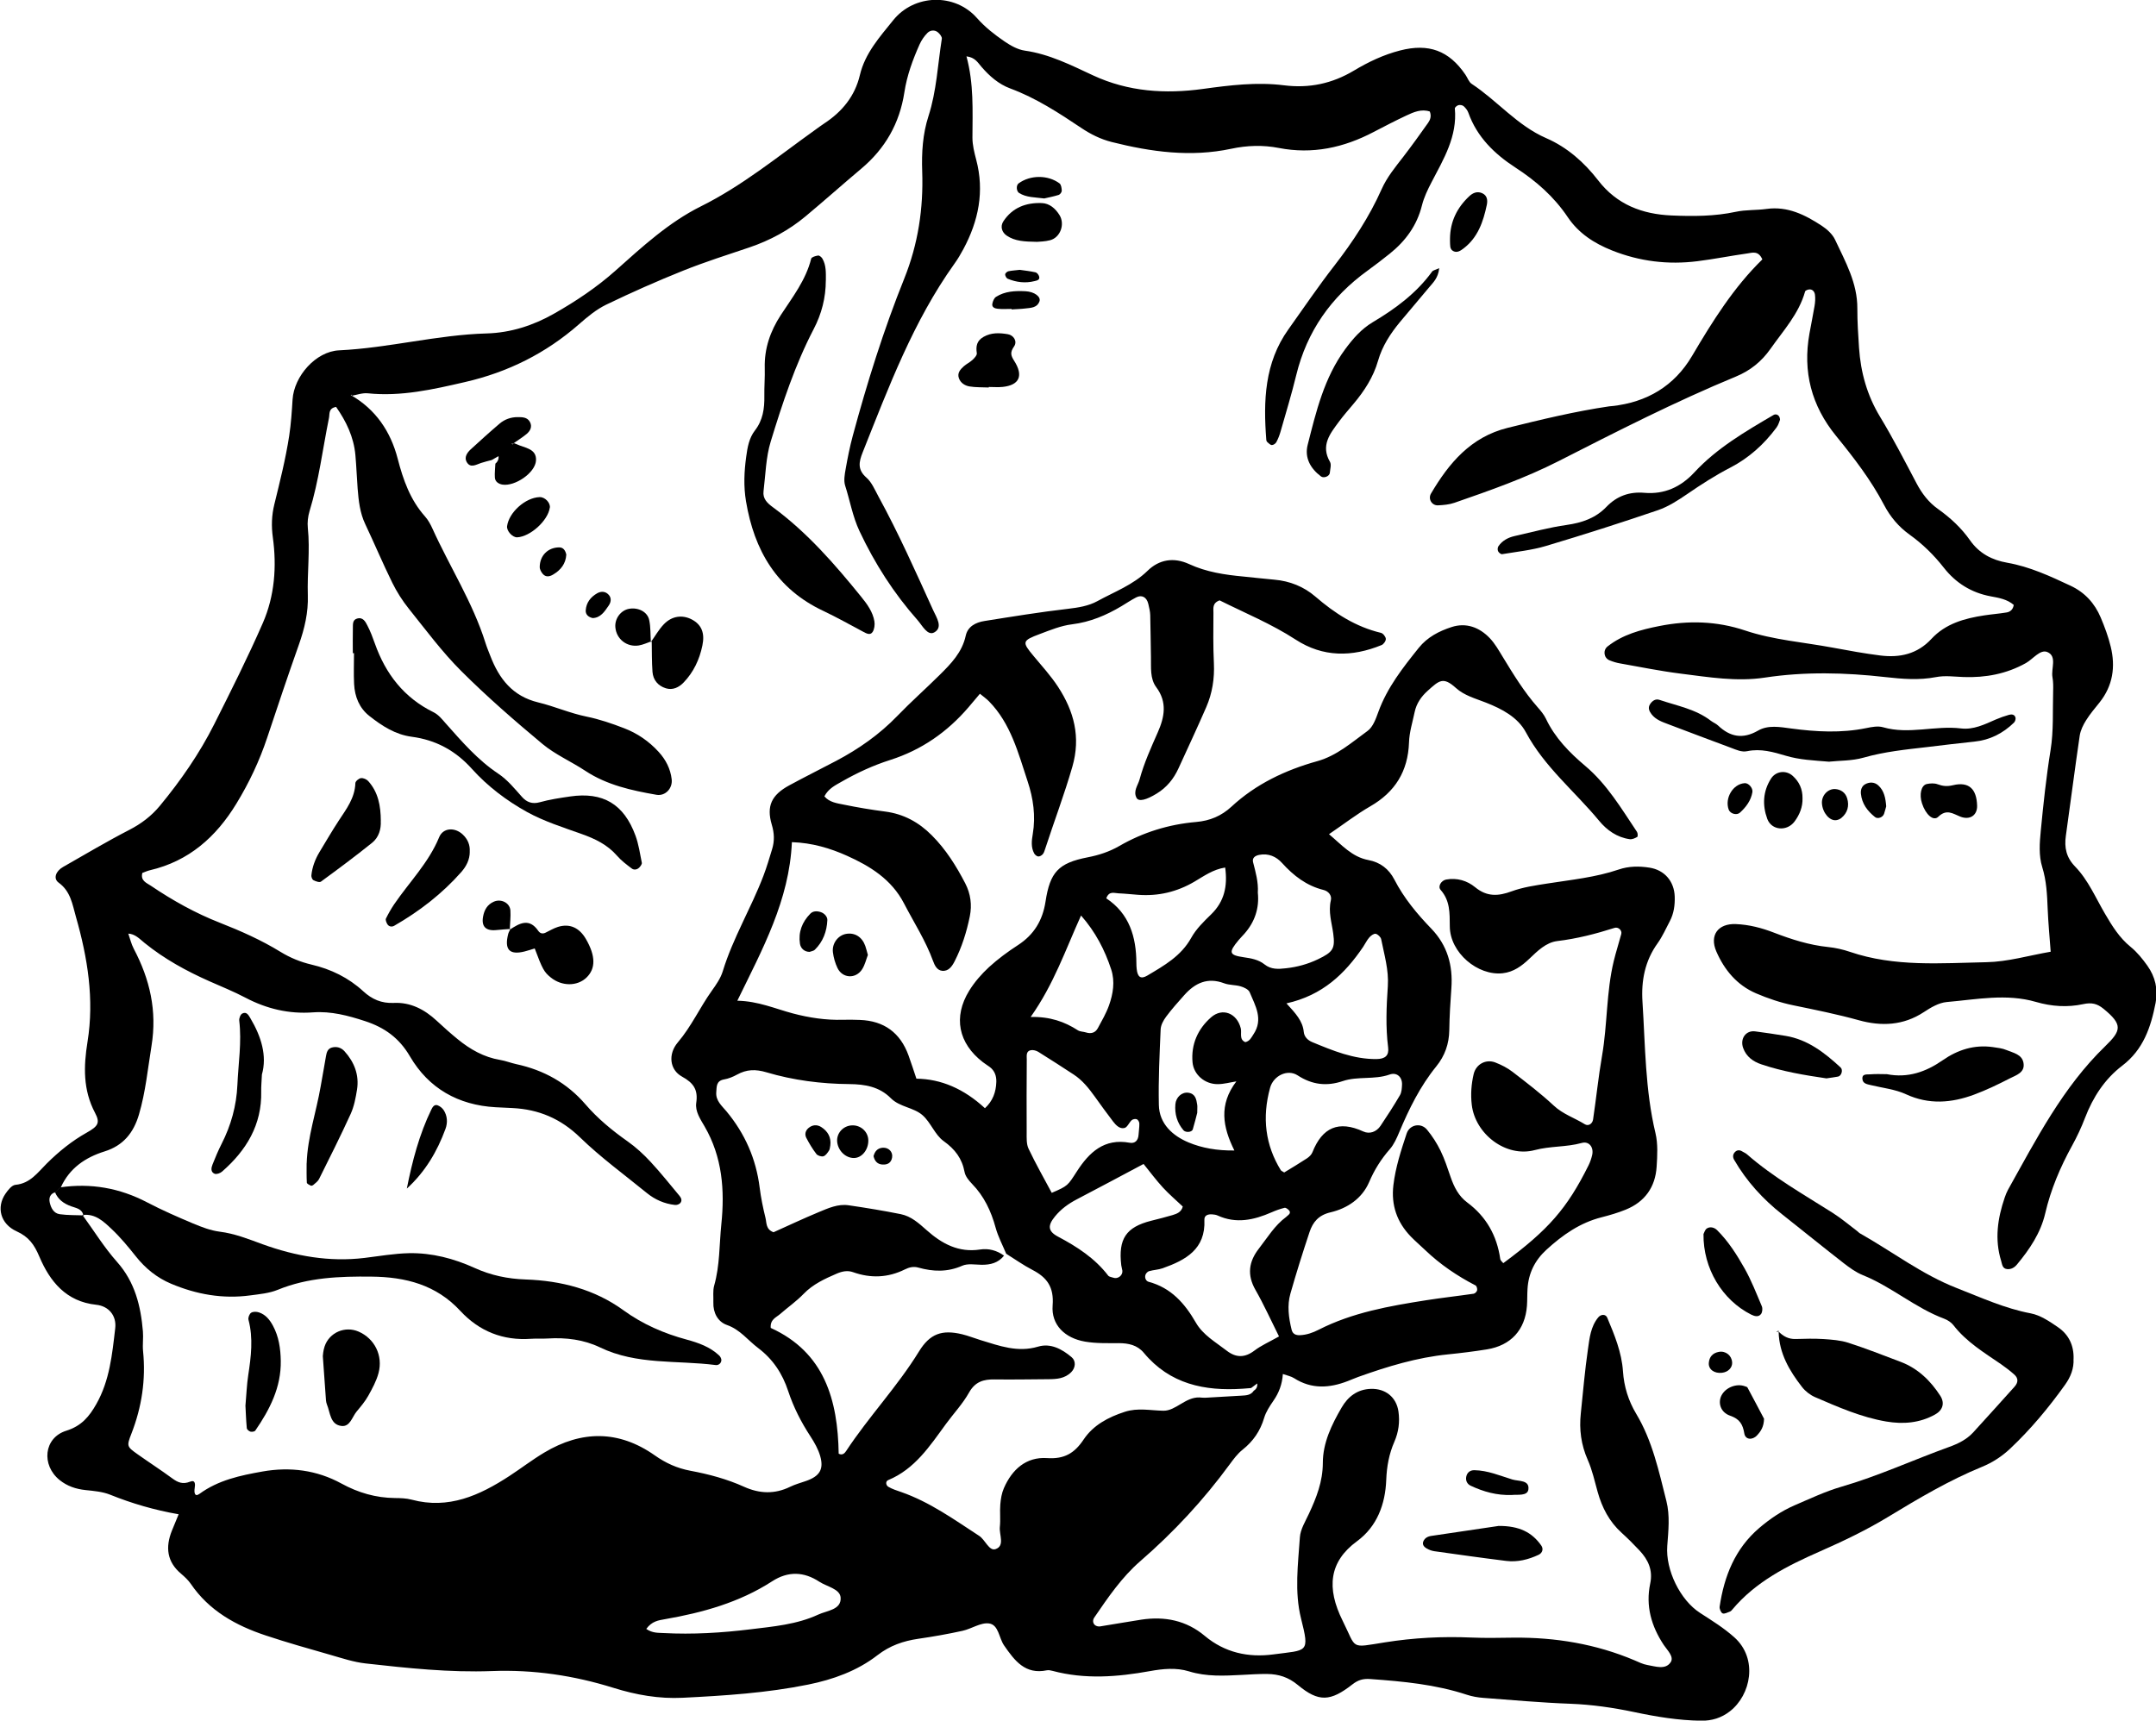 <svg xmlns="http://www.w3.org/2000/svg" id="Capa_1" viewBox="0 0 421.95 336.81"><path d="M16.13,237.82c2.24,3.08,4.25,6.35,6.77,9.19,3.51,3.95,4.65,8.62,5.07,13.62.11,1.27-.1,2.58.03,3.85.56,5.59-.25,10.95-2.29,16.18-.96,2.45-.87,2.52,1.23,4.02,2.24,1.59,4.56,3.08,6.77,4.71,1.11.82,2.07,1.21,3.48.65,1.07-.43,1.03.52.91,1.27-.12.75-.05,1.83.94,1.11,3.7-2.7,7.98-3.6,12.31-4.37,5.4-.96,10.65-.29,15.47,2.35,3.31,1.81,6.73,2.8,10.47,2.84,1.1.01,2.23.04,3.28.32,7.22,1.94,13.28-.83,19.1-4.62,2.3-1.5,4.49-3.19,6.85-4.6,7.3-4.36,14.57-4.42,21.63.55,2.14,1.51,4.36,2.52,6.97,3.01,3.59.67,7.15,1.62,10.51,3.14,3,1.35,5.98,1.48,9,0,.98-.48,2.06-.77,3.09-1.13,2.66-.92,3.54-2.26,2.81-4.85-.39-1.38-1.14-2.7-1.93-3.91-1.82-2.78-3.31-5.71-4.35-8.86-1.12-3.41-2.98-6.23-5.88-8.42-2.01-1.51-3.51-3.6-6.09-4.5-1.78-.62-2.74-2.37-2.67-4.43.04-1.1-.13-2.26.16-3.29,1.12-3.93.99-7.99,1.4-11.99.69-6.69.2-13.17-3.28-19.17-.82-1.41-1.87-2.94-1.63-4.6.38-2.56-.5-3.89-2.79-5.15-2.43-1.34-2.76-4.41-.81-6.7,2.65-3.11,4.3-6.81,6.64-10.09.85-1.19,1.73-2.45,2.15-3.82,1.99-6.52,5.55-12.36,7.96-18.69.65-1.71,1.17-3.47,1.7-5.22.49-1.6.44-3.12-.07-4.81-1.08-3.66-.01-5.81,3.41-7.67,3.05-1.66,6.17-3.2,9.25-4.83,4.4-2.33,8.42-5.15,11.91-8.76,2.67-2.77,5.57-5.33,8.3-8.04,2.21-2.19,4.38-4.4,5.09-7.66.39-1.82,1.96-2.62,3.67-2.89,5.42-.86,10.85-1.75,16.3-2.38,2.04-.24,4.05-.55,5.8-1.51,3.34-1.84,6.97-3.16,9.82-5.94,2.25-2.2,5.1-2.71,8.14-1.31,3.37,1.56,6.99,2.1,10.65,2.44,2.01.19,4.01.44,6.02.61,3.03.26,5.78,1.37,8.02,3.3,3.81,3.29,7.89,5.93,12.85,7.11.41.1.92.75.95,1.17.03.4-.43,1.06-.83,1.22-5.77,2.36-11.46,2.42-16.82-1.07-4.77-3.1-10.01-5.24-14.88-7.68-1.45.53-1.21,1.56-1.21,2.4-.02,3.3-.07,6.61.09,9.9.14,3-.31,5.87-1.49,8.59-1.75,4.03-3.62,8.02-5.45,12.02-.94,2.05-2.3,3.72-4.25,4.91-2.05,1.26-3.53,1.64-3.95.84-.7-1.34.27-2.42.6-3.62.87-3.2,2.23-6.19,3.56-9.21,1.3-2.95,1.9-5.88-.3-8.83-1.26-1.69-.99-3.86-1.04-5.87-.06-2.75-.06-5.5-.14-8.25-.02-.72-.21-1.45-.37-2.16-.31-1.35-1.28-1.88-2.4-1.29-.97.51-1.89,1.12-2.83,1.69-3.01,1.8-6.15,3.13-9.71,3.57-2.14.26-4.23,1.12-6.28,1.89-3.52,1.32-3.53,1.56-1.25,4.3,1.64,1.97,3.39,3.89,4.79,6.03,3.12,4.78,4.49,9.82,2.81,15.65-1.58,5.47-3.59,10.77-5.35,16.17-.11.35-.23.73-.47.99-.21.23-.6.45-.88.41-.29-.04-.63-.34-.78-.61-.64-1.2-.49-2.5-.27-3.77.6-3.53.1-7-1-10.31-1.84-5.54-3.28-11.31-7.57-15.68-.49-.5-1.08-.91-1.77-1.48-.82.97-1.52,1.8-2.22,2.63-4.15,4.85-9.2,8.37-15.3,10.32-3.33,1.06-6.49,2.51-9.51,4.24-1.25.72-2.6,1.34-3.41,2.89.97,1.17,2.44,1.35,3.77,1.62,2.69.55,5.4,1.01,8.12,1.36,3.61.47,6.57,2.08,9.12,4.64,2.76,2.76,4.79,6,6.57,9.44,1.05,2.04,1.33,4.23.88,6.43-.62,3.05-1.55,6.03-2.98,8.82-.51.99-1.2,1.99-2.46,1.84-.96-.11-1.43-1.02-1.75-1.91-1.45-3.99-3.75-7.54-5.69-11.28-2.44-4.72-6.68-7.32-11.17-9.33-3.23-1.45-6.77-2.53-10.77-2.66-.51,11.4-5.74,20.91-10.68,31.04,4.1.08,7.41,1.57,10.88,2.49,3.18.84,6.46,1.34,9.8,1.24,1.1-.03,2.2-.01,3.3.03,4.74.17,7.92,2.51,9.53,6.96.55,1.53,1.05,3.08,1.54,4.54q7.24.08,13.41,5.78c1.53-1.4,2.17-3.15,2.23-5.17.03-1.14-.32-2.17-1.29-2.9-.44-.33-.91-.61-1.35-.95-4.79-3.7-5.84-8.83-2.67-13.98,1.04-1.69,2.41-3.26,3.87-4.61,1.75-1.6,3.69-3.03,5.68-4.32,3.14-2.04,4.83-4.85,5.39-8.52.88-5.73,2.49-7.54,8.24-8.66,2.21-.43,4.23-1.09,6.15-2.19,4.68-2.71,9.74-4.27,15.09-4.73,2.7-.23,4.95-1.19,6.9-2.99,4.82-4.46,10.56-7.17,16.83-8.92,3.79-1.06,6.73-3.67,9.81-5.91,1.07-.77,1.64-2.41,2.13-3.76,1.73-4.75,4.78-8.62,7.89-12.5,1.69-2.11,3.99-3.28,6.41-4.07,2.86-.94,5.47.04,7.51,2.18.99,1.05,1.73,2.35,2.49,3.6,2.1,3.45,4.2,6.89,6.88,9.93.6.68,1.21,1.41,1.6,2.22,1.77,3.75,4.6,6.63,7.68,9.23,4.3,3.62,7.09,8.37,10.14,12.92.17.25.19.91.06.99-.43.26-1,.51-1.47.45-2.49-.35-4.48-1.76-6-3.61-4.77-5.77-10.7-10.54-14.33-17.32-1.59-2.96-4.7-4.58-7.8-5.8-2.05-.81-4.23-1.37-5.89-2.87-2.51-2.27-3.27-1.48-5.54.56-1.25,1.12-2.19,2.48-2.54,4.16-.41,1.97-1.04,3.94-1.1,5.93-.2,5.65-2.71,9.71-7.59,12.52-2.67,1.54-5.13,3.45-8.07,5.45,2.52,2.12,4.51,4.46,7.7,5.06,2.34.44,4.02,1.75,5.09,3.82,1.87,3.63,4.44,6.72,7.25,9.63,3.13,3.26,4.23,7.18,3.91,11.61-.2,2.74-.37,5.49-.41,8.24-.04,2.69-.87,5.03-2.55,7.1-3.15,3.88-5.32,8.29-7.24,12.86-.49,1.17-1.03,2.4-1.85,3.34-1.71,1.95-3.02,4.04-4.05,6.45-1.39,3.22-4.27,5.14-7.55,5.91-2.35.55-3.45,1.9-4.11,3.86-1.33,3.99-2.59,8-3.74,12.04-.67,2.34-.34,4.73.23,7.07.21.87.85,1.11,1.64,1.08,1.3-.06,2.49-.47,3.66-1.07,6.63-3.38,13.85-4.64,21.09-5.78,3.07-.48,6.17-.82,9.25-1.27.26-.04.62-.41.67-.67.06-.29-.09-.84-.31-.95-3.61-1.86-6.93-4.12-9.87-6.93-.93-.89-1.91-1.72-2.8-2.64-2.72-2.81-3.87-6.17-3.41-10.05.41-3.48,1.5-6.8,2.59-10.1.58-1.78,2.81-2.2,3.99-.77,1.04,1.25,1.94,2.67,2.66,4.14.8,1.64,1.36,3.4,1.96,5.13.67,1.94,1.55,3.71,3.25,4.98,3.73,2.77,5.82,6.5,6.47,11.09.04.28.39.53.59.79,8.83-6.52,12.49-10.71,16.68-19.14.32-.64.56-1.35.72-2.05.33-1.52-.63-2.74-2.05-2.34-3.02.84-6.14.58-9.21,1.4-5.6,1.49-11.63-3.11-12.31-8.87-.24-2.03-.09-4.05.37-6.01.46-1.95,2.41-2.99,4.25-2.27,1.18.46,2.36,1.06,3.36,1.83,2.75,2.12,5.53,4.24,8.06,6.6,1.8,1.69,4.08,2.41,6.09,3.66.7.43,1.48-.1,1.61-.92.62-4.16,1.04-8.36,1.76-12.51,1.06-6.14.82-12.44,2.29-18.52.43-1.78,1-3.52,1.47-5.29.19-.71-.58-1.44-1.32-1.2-3.67,1.17-7.36,2.12-11.2,2.58-2.21.27-3.87,1.94-5.48,3.47-1.46,1.39-3.06,2.59-5.21,2.83-4.87.54-10.32-4.01-10.35-9.18-.02-2.64.06-5.02-1.79-7.13-.62-.7.14-1.86,1.07-2.03,2.14-.39,4.12.22,5.68,1.5,2.32,1.91,4.53,1.77,7.16.8,2.21-.81,4.61-1.15,6.96-1.52,4.7-.74,9.45-1.2,14-2.75,1.93-.66,3.98-.68,6-.36,2.95.46,4.85,2.68,4.94,5.68.05,1.67-.17,3.3-.96,4.8-.77,1.46-1.44,2.99-2.39,4.32-2.49,3.46-3.23,7.34-2.96,11.47.55,8.59.52,17.23,2.54,25.69.5,2.09.37,4.39.23,6.57-.25,4.01-2.31,6.9-6.06,8.42-1.52.62-3.11,1.08-4.71,1.49-4.22,1.07-7.62,3.45-10.78,6.34-2.3,2.1-3.54,4.63-3.72,7.7-.07,1.1-.03,2.2-.11,3.3-.36,4.71-3.13,7.76-7.84,8.52-2.53.41-5.08.72-7.63.98-6.07.61-11.84,2.37-17.54,4.41-.69.25-1.36.55-2.04.81-3.59,1.39-7.1,1.63-10.52-.56-.59-.38-1.34-.51-2.2-.82-.14,2.04-.78,3.69-1.84,5.22-.72,1.05-1.46,2.16-1.82,3.36-.76,2.57-2.15,4.59-4.24,6.25-.98.78-1.76,1.84-2.51,2.86-5.11,6.98-10.95,13.27-17.5,18.95-3.61,3.13-6.31,7.1-9,11.03-.32.47-.32,1.06.11,1.46.23.22.69.33,1.01.28,2.71-.42,5.4-.92,8.12-1.33,4.56-.68,8.77.15,12.38,3.18,3.92,3.29,8.54,4.28,13.41,3.63,6.71-.9,7.16-.18,5.43-7.05-1.3-5.21-.58-10.6-.22-15.89.11-1.56,1.07-3.09,1.76-4.58,1.48-3.17,2.72-6.31,2.73-9.96,0-3.93,1.72-7.48,3.67-10.83,1.25-2.16,3.1-3.6,5.76-3.67,2.83-.08,4.97,1.63,5.37,4.43.29,2.03.03,4.02-.8,5.92-1.04,2.38-1.49,4.84-1.59,7.46-.18,4.77-1.8,9.14-5.73,12.02-5.44,3.99-6.02,9.12-2.79,15.59,2.79,5.59,1.34,5.29,8.26,4.2,5.67-.9,11.27-1.19,16.96-.94,2.75.12,5.5.05,8.25.02,8.16-.07,16.05,1.23,23.6,4.42.84.36,1.69.79,2.58.94,1.56.26,3.5.99,4.53-.54.73-1.08-.65-2.35-1.34-3.38-2.44-3.68-3.58-7.65-2.66-12.02.56-2.65-.4-4.67-2.1-6.49-1.13-1.21-2.3-2.37-3.52-3.48-2.39-2.17-3.8-4.89-4.66-7.96-.59-2.11-1.06-4.29-1.94-6.28-1.31-2.96-1.7-5.97-1.36-9.13.44-4.19.79-8.4,1.4-12.57.31-2.14.52-4.39,2.01-6.2.53-.64,1.45-.68,1.76.05,1.42,3.38,2.83,6.78,3.08,10.5.2,3,1.06,5.76,2.59,8.32,3.17,5.28,4.43,11.23,5.91,17.08.72,2.86.39,5.83.17,8.77-.36,4.71,2.52,10.62,6.42,13.13,2.31,1.49,4.64,2.93,6.71,4.78,4.68,4.21,3.24,11.3-.89,14.49-1.65,1.28-3.52,1.86-5.63,1.83-4.43-.06-8.77-.78-13.07-1.69-4.14-.87-8.28-1.47-12.51-1.63-5.68-.21-11.34-.72-17.01-1.15-1.09-.08-2.2-.27-3.23-.61-6.15-2.03-12.52-2.62-18.92-3.08-1.38-.1-2.36.17-3.48,1.04-4.32,3.38-6.61,3.52-10.69.13-1.87-1.55-3.77-2.13-6-2.16-1.65-.02-3.3.1-4.94.18-3.48.18-6.93.37-10.36-.69-2.49-.77-5.11-.51-7.65-.05-6.37,1.15-12.71,1.65-19.07-.05-.35-.09-.75-.18-1.09-.11-4.26.89-6.32-1.89-8.38-4.86-1.02-1.47-1.06-4.05-2.94-4.31-1.63-.23-3.42,1.05-5.19,1.44-2.86.63-5.75,1.14-8.65,1.56-2.95.43-5.57,1.33-8.01,3.22-3.97,3.08-8.72,4.77-13.57,5.75-8.08,1.64-16.32,2.17-24.55,2.58-4.63.23-9.11-.56-13.53-1.94-7.75-2.42-15.64-3.6-23.81-3.29-8.26.31-16.49-.57-24.7-1.49-2.34-.26-4.64-1.03-6.93-1.69-4.23-1.21-8.46-2.4-12.63-3.79-5.84-1.94-11.07-4.83-14.66-10.1-.51-.74-1.2-1.38-1.89-1.97-2.8-2.35-3.1-5.22-1.81-8.44.39-.98.8-1.96,1.32-3.21-4.79-.84-9.15-2.12-13.4-3.83-1.49-.6-3.2-.74-4.83-.91-1.88-.2-3.58-.77-5.05-1.95-3.64-2.93-3.12-8.28,1.28-9.66,3.01-.94,4.52-2.8,5.9-5.24,2.61-4.61,3.1-9.75,3.69-14.83.29-2.5-1.32-4.34-3.71-4.59-5.91-.62-9.08-4.57-11.14-9.43-1-2.36-2.07-3.87-4.45-4.95-3.19-1.45-3.98-4.71-2.2-7.33.5-.73,1.26-1.71,1.98-1.77,2.9-.27,4.35-2.42,6.14-4.19,2.35-2.33,4.9-4.4,7.81-6.03,2.26-1.27,2.64-1.93,1.62-3.87-2.37-4.49-2.25-9.09-1.47-13.92,1.34-8.31.02-16.44-2.27-24.45-.69-2.43-1.02-4.98-3.38-6.69-1.1-.79-.58-2.25.86-3.07,4.3-2.45,8.56-4.99,12.95-7.25,2.35-1.21,4.33-2.71,5.99-4.71,4.1-4.96,7.76-10.24,10.65-15.99,3.29-6.55,6.59-13.11,9.52-19.83,2.3-5.29,2.73-11.02,1.95-16.71-.31-2.25-.24-4.33.29-6.49,1.09-4.45,2.21-8.88,2.91-13.43.36-2.37.51-4.73.66-7.1.29-4.55,4.53-9.4,9.09-9.62,9.73-.46,19.19-3.04,28.93-3.31,4.67-.13,9.09-1.57,13.08-3.83,4.29-2.43,8.42-5.18,12.14-8.5,5.2-4.64,10.41-9.43,16.66-12.54,8.13-4.04,15.05-9.74,22.34-14.95.6-.43,1.18-.87,1.79-1.27,3.51-2.3,6.02-5.33,7-9.49,1.01-4.28,3.89-7.46,6.51-10.72,4.12-5.13,12.04-5.37,16.39-.45,1.62,1.83,3.46,3.26,5.4,4.59,1.19.81,2.58,1.6,3.96,1.8,4.82.68,9.08,2.85,13.38,4.85,6.9,3.21,14.16,3.66,21.49,2.65,5.3-.73,10.55-1.38,15.87-.71,4.92.62,9.41-.32,13.69-2.88,2.82-1.69,5.8-3.11,9.04-3.94,5.57-1.43,9.56,0,12.79,4.76.41.6.66,1.42,1.22,1.78,5.02,3.31,8.89,8.15,14.59,10.63,4.08,1.77,7.43,4.73,10.16,8.26,3.65,4.74,8.61,6.62,14.35,6.87,4.22.18,8.42.18,12.6-.72,1.95-.42,4.02-.28,6.01-.56,4.12-.57,7.54,1.16,10.79,3.29,1.04.68,2.11,1.65,2.62,2.75,2.01,4.29,4.38,8.47,4.35,13.45-.01,2.56.16,5.13.33,7.7.33,4.82,1.58,9.32,4.13,13.52,2.56,4.23,4.82,8.64,7.13,13.01,1.05,1.99,2.35,3.7,4.19,5.01,2.41,1.71,4.57,3.71,6.27,6.13,1.81,2.58,4.31,3.88,7.31,4.4,4.38.77,8.36,2.62,12.35,4.49,2.81,1.31,4.74,3.44,5.92,6.23.78,1.85,1.49,3.76,1.96,5.71.96,3.94.42,7.64-2.18,10.91-.92,1.15-1.88,2.27-2.65,3.51-.57.91-1.08,1.96-1.24,3-.96,6.52-1.79,13.06-2.71,19.59-.33,2.32.08,4.25,1.8,6.02,2.58,2.66,4.02,6.12,5.87,9.27,1.4,2.39,2.81,4.68,5,6.46,1.26,1.02,2.33,2.35,3.28,3.68,1.54,2.17,2.13,4.62,1.61,7.3-.93,4.77-2.4,9.14-6.54,12.29-3.41,2.6-5.71,6.15-7.26,10.18-.72,1.88-1.58,3.72-2.55,5.48-2.31,4.2-4.16,8.55-5.25,13.24-.89,3.83-3.05,7.03-5.53,10.01-.47.57-1.11.97-1.9.9-.96-.08-.99-.92-1.19-1.59-1.31-4.22-.7-8.34.69-12.41.18-.52.38-1.04.64-1.52,5.54-9.91,10.73-20.07,19.01-28.09,3.19-3.09,3.5-4.23-.31-7.35-1.24-1.01-2.32-1.27-3.98-.91-3.05.66-6.15.47-9.24-.43-5.79-1.69-11.66-.48-17.47.02-1.55.14-3.13,1.08-4.49,1.98-4,2.63-8.31,2.8-12.68,1.59-4.25-1.18-8.54-2.04-12.85-2.93-2.49-.51-4.96-1.34-7.31-2.35-3.71-1.6-6.18-4.56-7.76-8.2-1.37-3.16.33-5.49,3.82-5.35,2.57.1,5.08.75,7.47,1.68,3.43,1.32,6.9,2.43,10.59,2.81,1.45.15,2.91.48,4.29.95,8.74,2.98,17.78,2.2,26.73,2.02,4.14-.08,8.26-1.31,12.54-2.05-.22-2.99-.48-5.69-.59-8.41-.11-2.75-.23-5.46-1.06-8.14-.71-2.29-.52-4.74-.29-7.11.51-5.29,1.07-10.56,1.92-15.82.61-3.77.39-7.67.5-11.51.03-.91.03-1.85-.13-2.74-.31-1.69.96-4.1-1-4.93-1.4-.59-2.79,1.36-4.19,2.15-3.8,2.13-7.9,2.89-12.18,2.74-1.83-.06-3.63-.34-5.47.02-3.28.63-6.57.36-9.86-.01-7.86-.89-15.73-1.09-23.59.1-5.53.84-10.98-.09-16.43-.77-4-.5-7.95-1.31-11.92-2.01-.71-.12-1.41-.34-2.07-.61-1.11-.47-1.3-1.96-.36-2.71,2.97-2.34,6.52-3.28,10.11-3.99,5.66-1.13,11.26-.99,16.81.87,5.58,1.87,11.48,2.29,17.23,3.37,3.06.57,6.12,1.13,9.21,1.52,3.81.48,7.26-.26,10.02-3.25,2.77-2.99,6.48-4.01,10.34-4.6,1.45-.22,2.91-.33,4.36-.57.75-.12,1.28-.6,1.41-1.48-1.28-1.11-2.93-1.39-4.52-1.68-3.79-.71-6.83-2.62-9.17-5.61-1.94-2.48-4.15-4.64-6.7-6.47-2.12-1.52-3.78-3.49-4.98-5.79-2.57-4.91-5.93-9.27-9.4-13.53-4.83-5.92-6.55-12.57-5.21-20.05.32-1.8.7-3.59,1-5.4.12-.71.17-1.46.08-2.17-.06-.53-.4-1.07-1.05-1.06-.3,0-.82.2-.88.4-1.22,4.38-4.26,7.65-6.78,11.24-1.74,2.48-3.97,4.27-6.76,5.42-11.86,4.9-23.28,10.73-34.7,16.55-6.56,3.34-13.47,5.76-20.39,8.16-1.01.35-2.14.45-3.22.5-1.21.05-1.99-1.26-1.36-2.32,3.53-5.98,7.79-11.06,15-12.85,6.58-1.63,13.16-3.22,19.87-4.21.18-.03.37-.03.55-.05,6.82-.73,12.2-3.92,15.68-9.84,4-6.79,8.16-13.43,13.74-18.87-.77-1.77-1.96-1.31-2.93-1.17-3.26.46-6.5,1.11-9.77,1.52-5.74.72-11.31.05-16.73-2.11-3.51-1.4-6.54-3.37-8.65-6.51-2.71-4.04-6.23-7.11-10.3-9.75-4.04-2.63-7.46-5.94-9.15-10.68-.17-.49-.54-.95-.93-1.3-.23-.2-.7-.28-1.01-.2-.29.07-.73.45-.71.65.51,5.47-2.19,9.89-4.56,14.44-.76,1.45-1.49,2.98-1.88,4.55-.98,3.92-3.2,6.95-6.29,9.43-1.43,1.15-2.89,2.26-4.37,3.34-7.11,5.14-11.85,11.86-13.94,20.44-.91,3.74-2.03,7.42-3.09,11.12-.2.69-.47,1.38-.81,2.01-.15.28-.57.56-.87.56-.28,0-.59-.32-.85-.54-.13-.11-.23-.31-.24-.48-.59-7.61-.36-15.07,4.32-21.62,2.98-4.18,5.86-8.44,9.01-12.49,3.61-4.66,6.83-9.54,9.23-14.93,1.06-2.39,2.69-4.35,4.26-6.38,1.67-2.18,3.28-4.41,4.86-6.65.4-.57.68-1.29.32-2.2-1.62-.55-3.14.1-4.6.79-2.15,1.01-4.27,2.11-6.38,3.21-5.86,3.08-11.98,4.42-18.59,3.13-3.09-.6-6.2-.5-9.29.16-7.92,1.69-15.68.62-23.39-1.32-2.17-.55-4.11-1.52-5.95-2.75-4.42-2.96-8.86-5.86-13.9-7.73-2.27-.84-4.08-2.42-5.66-4.26-.69-.8-1.24-1.83-2.92-2.03,1.46,5.36,1.19,10.65,1.17,15.93,0,1.44.37,2.9.74,4.31,1.64,6.2.45,11.98-2.52,17.51-.52.97-1.08,1.92-1.72,2.81-8.09,11.31-12.9,24.21-17.99,36.98-.73,1.84-1.05,3.36.74,4.92,1.05.92,1.65,2.4,2.35,3.68,3.96,7.24,7.31,14.78,10.72,22.29.65,1.42,1.96,3.33.23,4.32-1.34.76-2.36-1.34-3.28-2.38-4.65-5.25-8.39-11.09-11.38-17.45-1.34-2.85-1.85-5.93-2.8-8.89-.31-.98-.09-2.19.1-3.26.38-2.16.81-4.33,1.38-6.45,2.82-10.44,6.05-20.77,10.08-30.8,2.73-6.79,3.77-13.77,3.52-20.97-.13-3.71.09-7.32,1.23-10.86,1.59-4.92,1.81-10.09,2.61-15.14.06-.38-.42-.98-.8-1.28-.65-.51-1.49-.38-2.01.14-.63.63-1.16,1.41-1.53,2.22-1.35,3.02-2.49,6.13-2.99,9.41-.93,6.08-3.76,11.03-8.46,14.97-3.65,3.07-7.21,6.25-10.87,9.3-3.27,2.73-6.96,4.72-11,6.09-4.34,1.46-8.71,2.85-12.96,4.55-5.09,2.04-10.12,4.27-15.07,6.66-1.94.94-3.69,2.4-5.33,3.84-6.48,5.68-13.9,9.38-22.31,11.31-6.28,1.45-12.5,2.87-19.01,2.2-1.05-.11-2.15.31-3.21.49.02,0,.14-.22.14-.22l-.28.06c4.9,2.81,7.82,7.15,9.2,12.48,1.07,4.14,2.45,8.04,5.34,11.29.6.67,1.06,1.51,1.44,2.34,3.39,7.5,7.9,14.48,10.39,22.4.27.87.63,1.72.96,2.57,1.72,4.48,4.36,7.89,9.38,9.1,3.19.77,6.21,2.12,9.47,2.78,2.5.51,4.95,1.35,7.33,2.27,2.59.99,4.86,2.55,6.75,4.62,1.4,1.53,2.32,3.31,2.56,5.37.21,1.8-1.26,3.34-2.98,3.04-4.88-.85-9.7-1.9-13.94-4.7-2.75-1.82-5.86-3.16-8.37-5.25-5.47-4.56-10.86-9.25-15.9-14.28-3.75-3.74-6.93-8.05-10.26-12.2-1.25-1.56-2.35-3.29-3.23-5.08-1.86-3.78-3.49-7.66-5.29-11.47-1.05-2.21-1.3-4.57-1.49-6.94-.17-2.19-.24-4.39-.44-6.58-.32-3.55-1.81-6.62-3.78-9.43-1.54.28-1.23,1.39-1.39,2.16-1.24,6.1-1.98,12.3-3.81,18.27-.31,1.03-.44,2.19-.33,3.26.46,4.4-.14,8.8,0,13.19.11,3.36-.64,6.52-1.75,9.66-2.14,6.04-4.18,12.12-6.2,18.2-1.51,4.54-3.53,8.82-6.03,12.92-3.98,6.54-9.3,11.26-16.92,13.04-.52.12-1.02.36-1.49.53-.39,1.53.83,1.94,1.65,2.49,4.26,2.88,8.73,5.38,13.53,7.26,4.1,1.61,8.11,3.39,11.87,5.7,1.89,1.16,3.9,1.98,6.06,2.49,3.81.89,7.24,2.56,10.14,5.23,1.68,1.55,3.56,2.38,5.95,2.27,3.28-.16,6.02,1.27,8.4,3.48,1.34,1.25,2.71,2.47,4.13,3.63,2.44,1.99,5.12,3.52,8.3,4.05,1.08.18,2.11.6,3.18.83,5.36,1.16,9.9,3.67,13.52,7.87,2.4,2.79,5.22,5.11,8.24,7.24,1.63,1.15,3.14,2.54,4.5,4.01,1.99,2.14,3.81,4.44,5.69,6.69.36.43.52.99.07,1.43-.23.22-.67.36-.99.32-2.05-.23-3.89-1.03-5.49-2.33-4.4-3.59-9.02-6.95-13.08-10.89-3.8-3.69-8.11-5.5-13.24-5.75-1.1-.05-2.2-.1-3.3-.16-7.31-.41-13.09-3.69-16.75-9.95-2.11-3.62-4.99-5.66-8.77-6.9-3.33-1.09-6.67-1.98-10.21-1.72-4.7.35-9.07-.69-13.23-2.88-2.26-1.19-4.65-2.15-6.99-3.19-4.54-2.01-8.87-4.38-12.74-7.52-.98-.79-1.87-1.8-3.27-1.83,0,.01.06-.07.06-.07.36,1.02.6,2.1,1.1,3.05,3.15,5.97,4.58,12.14,3.47,18.99-.73,4.5-1.16,9.02-2.45,13.42-1.06,3.61-3.08,6.11-6.74,7.25-3.77,1.18-6.85,3.27-8.55,7.01l.16-.16c-.44.44-.89.88-1.33,1.32l.15-.21c-1.06.3-1.37,1.09-1.16,2.04.24,1.07.78,2.13,1.96,2.29,1.57.22,3.18.17,4.77.23,0,0-.17-.12-.17-.12ZM246.03,270.52c.81-.61.01.19.16.19-.45.33-.89.66-1.34,1-.55.04-1.1.09-1.65.13-7.47.5-14.25-.91-19.33-7.01-1.28-1.54-3.02-1.91-4.94-1.91-2.2,0-4.43.07-6.58-.3-3.96-.68-6.64-3.29-6.34-7.08.28-3.58-1.08-5.47-3.96-6.96-1.78-.92-3.42-2.1-5.13-3.16-.7-1.69-1.58-3.33-2.06-5.08-.89-3.25-2.25-6.17-4.63-8.61-.62-.64-1.29-1.46-1.45-2.29-.5-2.67-1.86-4.47-4.11-6.08-1.7-1.22-2.5-3.63-4.11-5.05-1.75-1.55-4.47-1.58-6.23-3.35-2.23-2.24-5.04-2.72-8.08-2.75-5.51-.04-10.98-.74-16.26-2.31-2.12-.63-3.87-.58-5.74.45-.79.44-1.68.8-2.56.95-1.55.28-1.42,1.43-1.51,2.49-.14,1.67,1.09,2.67,2,3.76,3.61,4.35,5.79,9.29,6.49,14.91.25,2,.66,3.98,1.14,5.93.24.97.04,2.27,1.58,2.82,2.85-1.28,5.82-2.68,8.85-3.94,1.85-.77,3.76-1.64,5.83-1.34,3.42.5,6.83,1.06,10.22,1.74,2.04.41,3.56,1.8,5.08,3.15,2.97,2.64,6.25,4.42,10.45,3.77,1.66-.26,3.28.18,4.68,1.2-1.13,1.43-2.66,1.81-4.4,1.79-1.27-.02-2.71-.29-3.79.19-2.87,1.27-5.69,1.17-8.58.36-.95-.27-1.8-.06-2.64.36-3.3,1.63-6.67,1.77-10.13.54-1.09-.39-2.15-.17-3.2.28-2.36,1.02-4.66,2.07-6.5,3.98-1.39,1.44-3.07,2.61-4.59,3.94-.77.67-1.97,1.04-1.83,2.71,10.52,4.78,13.13,14.11,13.3,24.62.73.38,1.18-.1,1.45-.51,4.43-6.74,10.03-12.61,14.27-19.51,2.14-3.48,4.49-4.3,8.43-3.36,1.24.3,2.44.79,3.66,1.16,3.66,1.11,7.22,2.46,11.23,1.26,2.41-.72,4.66.46,6.56,2.08.86.73.77,2.03-.06,2.89-1.29,1.32-2.91,1.4-4.58,1.41-3.48.02-6.96.09-10.44.04-2.16-.03-3.8.43-5,2.56-1.24,2.22-3.04,4.12-4.55,6.19-3.14,4.3-6.06,8.79-11.28,10.96-.58.24-.45,1.03.03,1.31.77.45,1.65.73,2.5,1.02,5.6,1.95,10.37,5.39,15.27,8.58,1.2.78,1.94,3.03,3.21,2.6,1.88-.65.68-2.84.84-4.35.16-1.45-.03-2.94.09-4.39.09-1.08.27-2.21.7-3.19,1.59-3.66,4.36-6.16,8.44-5.89,3.38.23,5.37-.94,7.17-3.64,1.88-2.81,4.81-4.37,8.06-5.42,2.57-.83,5.02-.25,7.55-.21,2.42.04,4.3-2.69,7.05-2.6.37.01.73.08,1.1.06,2.37-.13,4.75-.27,7.12-.41.92-.05,1.84-.08,2.42-.97.66-.41.77-1.01.63-1.71ZM250.31,261.6c-1.63-3.26-2.97-6.25-4.59-9.08-1.69-2.94-1.34-5.54.65-8.1,1.68-2.16,3.09-4.54,5.34-6.2.15-.11.26-.26.41-.36.34-.26.45-.61.15-.94-.22-.24-.63-.55-.87-.49-.87.21-1.72.52-2.54.88-3.45,1.51-6.93,2.29-10.57.62-.32-.15-.71-.19-1.07-.22-.78-.05-1.55.16-1.51,1.08.26,5.75-3.66,7.87-8.17,9.47-.85.3-1.79.32-2.66.57-.29.08-.62.44-.71.74-.18.57.11,1.2.62,1.34,4.39,1.17,7.08,4.22,9.25,7.99,1.4,2.43,3.87,3.82,6.03,5.49,1.85,1.43,3.57,1.41,5.46-.03,1.29-.98,2.81-1.64,4.78-2.75ZM241.97,211.68c-1.22.19-2.43.54-3.65.54-2.51.02-4.71-1.84-4.93-4.28-.31-3.5,1.03-6.52,3.63-8.8,2.24-1.96,5.07-.8,5.81,2.15.23.93-.37,2.18.89,2.71.9-.21,1.18-.91,1.58-1.51,2-2.96.38-5.62-.73-8.27-.23-.54-1.1-.95-1.76-1.14-1.05-.31-2.22-.22-3.23-.6-3.25-1.23-5.71-.05-7.83,2.34-1.22,1.37-2.44,2.73-3.53,4.2-.53.71-1.03,1.63-1.07,2.47-.21,4.93-.46,9.88-.35,14.81.08,3.73,2.76,6.06,5.83,7.34,2.59,1.08,5.54,1.61,8.95,1.57-2.29-4.61-3.09-8.95.39-13.53ZM205.83,233.5c3.19-1.36,3.13-1.42,4.92-4.19,2.41-3.74,5.35-6.53,10.33-5.62,1.08.2,1.68-.47,1.75-1.58.04-.73.17-1.46.15-2.18,0-.3-.25-.74-.5-.84-.27-.11-.77-.02-.99.18-.52.47-.85,1.39-1.41,1.53-.93.24-1.68-.54-2.24-1.27-1.23-1.6-2.4-3.23-3.57-4.86-1.18-1.64-2.43-3.22-4.15-4.34-2.29-1.49-4.59-2.99-6.91-4.43-.42-.26-1.04-.42-1.5-.32-.94.21-.76,1.12-.76,1.8-.03,4.76-.05,9.51-.02,14.27,0,1.09-.07,2.3.38,3.23,1.39,2.94,3.01,5.77,4.53,8.62ZM251.33,229.51c1.42-.87,2.96-1.78,4.45-2.76.44-.29.9-.73,1.08-1.21,1.92-4.84,5.12-6.28,9.96-4.05,1.22.56,2.57.08,3.37-1.12,1.32-1.96,2.6-3.95,3.79-5.98.34-.58.38-1.38.41-2.09.05-1.48-1.03-2.46-2.43-1.96-2.99,1.06-6.21.29-9.16,1.28-3.17,1.07-6.01.72-8.83-1.11-1.99-1.3-4.75.06-5.4,2.42q-2.42,8.79,2.09,16.13c.09.14.3.21.67.45ZM251.77,196.41c1.81,1.98,3.18,3.44,3.39,5.59.09.94.77,1.63,1.67,2,4.05,1.67,8.09,3.36,12.58,3.31,1.69-.02,2.46-.7,2.26-2.28-.51-4.01-.33-8-.06-12.01.21-3.13-.7-6.14-1.3-9.17-.09-.43-.66-.98-1.08-1.06-.37-.07-.95.37-1.26.73-.47.54-.78,1.22-1.19,1.83-3.57,5.26-7.94,9.49-15.01,11.06ZM246.17,174.75c.31,3.02-.59,5.72-2.63,8.03-.36.41-.76.8-1.11,1.22-2.03,2.43-1.92,2.96.97,3.38,1.48.21,2.9.46,4.08,1.4,1.28,1.02,2.71.93,4.18.76,2.2-.24,4.29-.81,6.29-1.77,2.91-1.4,3.38-2.06,2.98-5.01-.29-2.16-1-4.26-.47-6.51.24-1-.51-1.82-1.43-2.04-3.34-.83-5.87-2.79-8.13-5.29-1.13-1.25-2.65-1.93-4.45-1.58-.8.16-1.43.57-1.21,1.44.5,1.95,1.06,3.87.93,5.97ZM223.8,227.85c-4.44,2.36-8.75,4.67-13.08,6.93-1.64.86-3.08,1.9-4.26,3.35-1.44,1.76-1.4,2.88.6,3.94,3.74,1.98,7.22,4.23,9.83,7.64.18.24.65.27.99.4.87.32,1.87-.43,1.78-1.36-.04-.36-.18-.71-.22-1.07-.6-5.18.93-7.46,5.83-8.71,1.41-.36,2.83-.7,4.22-1.12.84-.26,1.71-.57,1.99-1.67-1.28-1.22-2.67-2.39-3.89-3.72-1.34-1.46-2.53-3.07-3.78-4.61ZM239.77,169.82c-2.37.37-4.15,1.67-6,2.76-3.42,2.01-7.09,2.88-11.04,2.58-1.28-.09-2.55-.24-3.83-.29-.82-.03-1.85-.53-2.39.98,4.51,2.98,5.88,7.55,5.89,12.72,0,.37.02.73.06,1.1.17,1.62.81,2.05,2.08,1.3,3.29-1.96,6.61-3.81,8.6-7.4.95-1.72,2.46-3.19,3.89-4.58,2.59-2.52,3.25-5.53,2.75-9.17ZM126.48,318.86c1.2.84,2.32.75,3.4.81,5.67.3,11.34-.04,16.95-.73,4.5-.55,9.12-.94,13.32-2.89,1.69-.79,4.53-.92,4.37-3.32-.11-1.71-2.69-2.14-4.17-3.11-3-1.97-6.09-2.12-9.24-.08-6.4,4.14-13.58,6.13-21,7.42-1.25.22-2.52.38-3.63,1.9ZM201.7,199.07c3.8-.08,6.64.92,9.25,2.61.44.28,1.06.25,1.59.42,1.01.32,1.84.06,2.33-.86.78-1.45,1.62-2.89,2.17-4.43.81-2.27,1.2-4.69.44-7.02-1.25-3.82-3.08-7.37-5.91-10.58-3.04,6.71-5.33,13.46-9.86,19.86Z"></path><path d="M405.81,265.99c.1,1.88-.56,3.54-1.66,5.08-3.21,4.49-6.72,8.71-10.74,12.5-1.63,1.53-3.46,2.72-5.51,3.56-6.47,2.65-12.44,6.2-18.41,9.82-4.22,2.56-8.71,4.71-13.23,6.7-6.43,2.83-12.62,5.92-17.24,11.43-.12.14-.25.3-.41.36-.49.18-1.09.53-1.47.38-.33-.13-.65-.89-.59-1.32.89-5.96,3-11.32,7.72-15.37,2.1-1.8,4.38-3.35,6.91-4.45,3.03-1.3,6.03-2.73,9.19-3.65,7.24-2.1,14.06-5.25,21.12-7.8,1.75-.63,3.39-1.44,4.66-2.81,2.73-2.97,5.41-5.98,8.11-8.97.73-.81.79-1.64-.04-2.38-.82-.73-1.7-1.4-2.6-2.03-3.32-2.28-6.79-4.37-9.31-7.63-.43-.55-1.12-1.01-1.78-1.26-5.71-2.13-10.33-6.28-15.97-8.55-1.33-.54-2.56-1.43-3.71-2.32-4.05-3.15-8.03-6.39-12.06-9.57-3.78-2.98-6.97-6.48-9.39-10.66-.3-.51-.29-1.06.11-1.5.41-.45.93-.5,1.46-.16.31.19.67.33.94.57,5.13,4.49,11.05,7.83,16.77,11.46,1.7,1.08,3.24,2.4,4.85,3.61.15.11.26.27.42.36,6.35,3.58,12.17,8.08,19.04,10.76,4.75,1.85,9.37,3.98,14.45,4.94,1.89.36,3.7,1.59,5.34,2.72,2.08,1.42,3.12,3.55,3.04,6.18Z"></path><path d="M11.76,232.43c5.99-.88,11.64.11,17.03,2.93,2.92,1.53,5.95,2.85,8.98,4.13,1.67.7,3.44,1.38,5.22,1.61,2.96.37,5.64,1.45,8.4,2.46,6.43,2.33,13.06,3.51,19.94,2.68,2.91-.35,5.82-.87,8.74-.93,4.45-.08,8.74,1.04,12.77,2.87,3.23,1.47,6.51,2.16,10.07,2.28,6.88.24,13.44,1.91,19.11,6.03,3.77,2.74,7.93,4.54,12.38,5.74,2.31.63,4.55,1.42,6.34,3.1.24.22.45.62.44.93-.03.63-.59,1.02-1.11.95-7.57-.98-15.42.03-22.65-3.46-3.15-1.52-6.66-1.96-10.2-1.74-1.1.07-2.2-.02-3.3.06-5.49.39-10.14-1.48-13.83-5.46-4.73-5.12-10.71-6.64-17.36-6.71-6.27-.07-12.44.15-18.37,2.58-1.66.68-3.55.85-5.36,1.09-5.39.74-10.57-.19-15.54-2.29-2.74-1.16-5.01-2.99-6.87-5.34-1.48-1.86-3.01-3.72-4.73-5.34-1.56-1.47-3.21-3.09-5.71-2.76,0,0,.17.12.17.12-.22-1.37-1.48-1.48-2.41-1.83-1.44-.53-2.54-1.31-3.14-2.74,0,0-.15.21-.15.21.44-.44.89-.88,1.33-1.32l-.16.16Z"></path><path d="M161.62,54.9c0,3.37-.83,6.56-2.37,9.51-3.65,7.01-6.11,14.5-8.41,22.01-.95,3.1-1.01,6.48-1.41,9.75-.18,1.44.73,2.32,1.83,3.12,6.7,4.92,12.11,11.14,17.3,17.55,1.15,1.42,2.26,2.93,2.57,4.79.11.66,0,1.52-.34,2.06-.49.76-1.25.29-1.9-.05-2.58-1.37-5.13-2.81-7.77-4.06-9.13-4.29-13.51-11.84-15.12-21.45-.49-2.95-.36-5.81.04-8.73.25-1.85.56-3.65,1.71-5.14,1.56-2.01,1.88-4.3,1.84-6.73-.03-1.83.13-3.66.08-5.49-.1-3.81,1.08-7.2,3.13-10.35,2.3-3.52,4.91-6.85,5.96-11.06.08-.31.87-.54,1.36-.61.25-.03.67.32.83.6.77,1.33.68,2.81.68,4.27Z"></path><path d="M69.05,127.87c0-1.65-.03-3.3.01-4.95.02-.7-.09-1.56.81-1.83,1.16-.35,1.65.6,2.04,1.37.59,1.13,1.04,2.34,1.47,3.55,2.1,5.93,5.7,10.57,11.43,13.39,1.01.5,1.68,1.36,2.41,2.19,3.16,3.55,6.26,7.17,10.26,9.83,1.86,1.24,3.23,2.96,4.7,4.6.89.99,1.97,1.43,3.45,1.02,1.93-.54,3.94-.84,5.93-1.13,6.44-.94,10.54,1.47,12.81,7.66.62,1.69.88,3.52,1.24,5.31.05.27-.25.68-.49.93-.41.43-1.04.54-1.48.2-1.02-.77-2.06-1.55-2.89-2.51-1.88-2.16-4.29-3.31-6.93-4.25-3.61-1.29-7.33-2.46-10.67-4.3-3.99-2.21-7.71-5.02-10.78-8.43-3.22-3.59-7.08-5.68-11.79-6.3-3.23-.43-5.83-2.13-8.28-4.06-1.98-1.55-2.87-3.78-3-6.26-.1-2.01-.02-4.03-.02-6.05-.08,0-.16,0-.25,0Z"></path><path d="M348.05,260.61c.92.96,1.98,1.54,3.37,1.5,1.82-.06,3.65-.1,5.47.01,1.62.11,3.3.23,4.83.72,3.46,1.12,6.85,2.45,10.25,3.74,3.37,1.28,5.83,3.66,7.76,6.64.92,1.43.5,2.83-1.02,3.67-3.01,1.68-6.26,1.93-9.56,1.37-4.88-.83-9.4-2.82-13.92-4.77-.97-.42-1.92-1.16-2.56-1.99-2.46-3.16-4.46-6.56-4.57-10.73l-.05-.16Z"></path><path d="M358.06,149.11c-3.14-.26-5.87-.37-8.54-1.17-2.45-.73-4.93-1.45-7.55-.9-1.14.24-2.15-.27-3.18-.65-4.11-1.54-8.21-3.06-12.31-4.63-1.19-.45-2.42-.87-3.25-1.94-.46-.6-.77-1.25-.29-1.99.44-.66,1.07-1.09,1.84-.83,3.44,1.17,7.1,1.8,10.08,4.11.43.33.98.53,1.37.9,2.38,2.26,4.86,2.72,7.83,1.01,1.98-1.15,4.3-.71,6.47-.42,4.92.66,9.83.93,14.74-.08,1.06-.22,2.27-.45,3.27-.16,5.07,1.47,10.17-.39,15.24.23,2.44.3,4.64-.79,6.82-1.75.83-.36,1.7-.66,2.57-.91.51-.15,1.11-.1,1.28.53.08.29-.07.77-.29.99-2.16,2.1-4.7,3.41-7.75,3.72-3.09.31-6.18.71-9.27,1.07-4.18.48-8.34.9-12.43,2.07-2.25.64-4.71.57-6.68.78Z"></path><path d="M281.67,52.49c-.21,1.99-1.23,2.85-2.03,3.82-1.86,2.26-3.78,4.46-5.65,6.72-1.87,2.27-3.46,4.69-4.29,7.58-.92,3.22-2.71,5.97-4.86,8.51-.94,1.12-1.91,2.22-2.78,3.4-1.74,2.35-3.64,4.66-1.77,7.89.31.53.03,1.43-.03,2.15-.06.67-1.17,1.11-1.73.7-2.06-1.55-3.24-3.65-2.61-6.16,1.66-6.54,3.22-13.13,7.34-18.74,1.54-2.09,3.17-3.96,5.43-5.31,4.42-2.63,8.52-5.66,11.59-9.89.18-.25.63-.32,1.38-.66Z"></path><path d="M348.35,82.21c-.09.21-.27.94-.68,1.49-2.43,3.28-5.42,5.97-9.04,7.84-2.94,1.52-5.69,3.29-8.41,5.16-1.8,1.23-3.71,2.47-5.75,3.17-7.25,2.47-14.56,4.81-21.9,7-2.78.83-5.72,1.13-8.59,1.61-.24.04-.67-.31-.79-.58-.13-.26-.1-.74.07-.98.76-1.11,1.9-1.7,3.17-1.99,3.38-.77,6.75-1.68,10.17-2.17,3.01-.43,5.66-1.32,7.8-3.55,2.02-2.1,4.48-3,7.44-2.74,3.9.33,7.1-1.13,9.77-4.01,4.41-4.76,9.97-7.99,15.49-11.23.51-.3,1.26,0,1.27.99Z"></path><path d="M369.29,210.27c4.08.8,7.62-.44,10.9-2.72,2.96-2.06,6.21-3.1,9.85-2.58.9.13,1.84.23,2.66.58,1.31.55,3.04.83,3.32,2.53.32,1.89-1.44,2.38-2.67,3.01-2.27,1.17-4.6,2.29-6.99,3.18-4.42,1.64-8.83,2.01-13.34-.07-2.12-.98-4.57-1.23-6.88-1.79-.72-.17-1.54-.29-1.64-1.13-.15-1.17.92-.92,1.53-.98,1.09-.1,2.2-.03,3.27-.03Z"></path><path d="M63.18,265.46c.02-.14.06-1.06.35-1.9.92-2.74,4-4.05,6.65-2.9,3.12,1.36,4.82,4.68,3.9,8.12-.41,1.55-1.22,3.03-2.01,4.45-.62,1.1-1.45,2.09-2.27,3.07-.89,1.07-1.29,3.04-2.98,2.83-2.22-.27-2.17-2.6-2.84-4.21-.2-.49-.2-1.07-.24-1.61-.18-2.36-.34-4.71-.56-7.84Z"></path><path d="M60.02,227.71c.17-5.17,1.88-10.04,2.74-15.06.34-1.97.71-3.94,1.04-5.92.13-.74.33-1.44,1.14-1.67.96-.27,1.85.02,2.48.72,1.92,2.13,2.91,4.64,2.45,7.53-.26,1.61-.57,3.27-1.24,4.74-1.96,4.31-4.09,8.53-6.2,12.77-.23.45-.72.78-1.12,1.14-.12.1-.38.19-.49.13-.29-.15-.76-.37-.77-.59-.07-1.26-.04-2.52-.04-3.78Z"></path><path d="M51.26,210.33c-.07,1.47-.16,2.38-.14,3.3.15,6.56-2.91,11.56-7.66,15.71-.35.31-1.07.57-1.44.43-.84-.33-.69-1.17-.42-1.84.54-1.35,1.1-2.71,1.76-4,1.85-3.64,2.92-7.45,3.1-11.56.18-4.19.87-8.37.36-12.59-.05-.45.24-1.2.59-1.38.85-.44,1.24.32,1.61.95,2.12,3.58,3.27,7.34,2.24,10.98Z"></path><path d="M74.52,160.72c.08,1.53-.35,3.17-1.69,4.25-3.27,2.63-6.63,5.13-10.02,7.61-.28.21-1.03-.06-1.47-.29-.24-.12-.43-.63-.4-.94.17-1.65.75-3.18,1.61-4.6,1.23-2.03,2.42-4.08,3.72-6.07,1.5-2.29,3.19-4.46,3.28-7.39.01-.36.67-.92,1.09-.97.45-.06,1.11.22,1.43.58,1.94,2.16,2.45,4.82,2.46,7.83Z"></path><path d="M99.76,181.99c1.92-1.28,3.82-2.35,5.59.23.34.49.82.63,1.38.37.82-.39,1.61-.88,2.47-1.15,2.3-.71,4.19.15,5.48,2.39,1.9,3.28,1.93,5.77.1,7.53-1.81,1.74-4.83,1.73-6.98-.01-1.31-1.06-1.64-1.64-3.15-5.69-.67.2-1.34.43-2.03.6-2.92.72-3.94-.38-3.16-3.44.09-.35.3-.66.45-.99l-.14.16Z"></path><path d="M91.94,166.72c0,1.58-.7,2.88-1.66,3.98-3.76,4.26-8.21,7.69-13.13,10.52-.46.27-1.1.19-1.4-.41-.15-.3-.34-.76-.22-1,.48-.97,1.02-1.92,1.62-2.81,2.96-4.34,6.74-8.11,8.79-13.1.77-1.89,3.07-2,4.61-.56.99.93,1.47,2.05,1.38,3.38Z"></path><path d="M293.25,298.7c4.09-.03,6.58,1.26,8.38,3.82.49.69.23,1.48-.51,1.83-2,.94-4.12,1.47-6.34,1.2-4.69-.58-9.37-1.24-14.06-1.9-.52-.07-1.05-.28-1.51-.54-.46-.27-.88-.69-.68-1.31.1-.3.34-.61.6-.79.29-.2.66-.31,1.01-.36,4.67-.7,9.35-1.39,13.1-1.94Z"></path><path d="M48.03,275.25c.21-2.4.27-4.23.55-6.04.55-3.63,1.01-7.23.05-10.87-.11-.4.18-1.15.52-1.37.39-.25,1.09-.23,1.56-.06,1.27.43,2.07,1.42,2.7,2.58,1.17,2.16,1.5,4.51,1.54,6.89.09,5.17-2.15,9.53-4.98,13.65-.14.21-.67.29-.96.21-.29-.08-.68-.42-.71-.68-.15-1.63-.2-3.26-.26-4.32Z"></path><path d="M357.51,211.1c-4.31-.63-8.63-1.35-12.81-2.76-1.59-.54-2.94-1.49-3.55-3.2-.65-1.81.53-3.49,2.35-3.25,1.99.26,3.98.56,5.96.88,4.35.72,7.64,3.31,10.76,6.18.53.49.17,1.66-.49,1.79-.71.14-1.44.22-2.22.34Z"></path><path d="M100.57,86.75c.17.06.35.11.51.19,1.57.75,3.98.84,3.82,3.22-.16,2.43-4.15,5.09-6.56,4.7-.7-.11-1.44-.53-1.49-1.38-.06-.9.06-1.81.1-2.72.54-.46.74-1.03.57-1.72l.17-.28s0,.45,0,.46c-.48.28-.97.55-1.46.83-.7.19-1.41.35-2.09.58-1,.33-2.11,1.09-2.83-.24-.48-.88.1-1.77.79-2.41,1.87-1.71,3.75-3.42,5.68-5.06.99-.84,2.2-1.27,3.52-1.27.91,0,1.87,0,2.39.91.54.95.09,1.79-.64,2.4-.83.69-1.76,1.25-2.63,1.87.34.08.16.29.03.14-.48-.54-.25.41.12-.22Z"></path><path d="M127.37,125.7c.84-1.17,1.55-2.46,2.54-3.49,1.58-1.66,3.66-1.91,5.5-.94,1.89,1.01,2.57,2.64,2.05,5.11-.57,2.74-1.73,5.21-3.68,7.23-.91.94-2.11,1.54-3.47,1.12-1.53-.48-2.48-1.61-2.61-3.2-.15-2-.11-4.01-.15-6.01l-.19.18Z"></path><path d="M333.39,241.57c.14-.25.28-.86.66-1.1.67-.43,1.49-.18,2,.33,2.21,2.19,3.87,4.82,5.38,7.49,1.33,2.36,2.32,4.92,3.38,7.42.17.41.11,1.12-.14,1.48-.51.71-1.32.45-1.95.14-5.69-2.86-9.41-9.06-9.33-15.76Z"></path><path d="M193.5,75.85c-1.26-.06-2.55,0-3.78-.21-.87-.15-1.71-.66-2.05-1.59-.37-1.01.26-1.73.94-2.34.54-.48,1.22-.79,1.74-1.28.37-.35.88-.9.82-1.29-.21-1.39,0-2.44,1.32-3.2,1.53-.87,3.12-.79,4.74-.52,1.14.18,1.93,1.39,1.23,2.4-.78,1.12-.67,1.73.01,2.79,1.89,2.95,1.03,4.79-2.25,5.13-.9.09-1.81.01-2.71.01,0,.03,0,.06,0,.09Z"></path><path d="M202.96,47.34c-2.5-.04-4.31-.13-5.91-1.2-1-.66-1.33-1.83-.68-2.82,1.78-2.7,4.44-3.68,7.51-3.57,1.53.05,2.69,1.08,3.48,2.36,1.1,1.79.16,4.37-1.83,4.91-1.04.28-2.15.27-2.57.32Z"></path><path d="M352.77,156.24c.05,1.72-.56,3.22-1.56,4.57-1.48,1.99-4.5,1.76-5.34-.52-.98-2.68-.85-5.38.73-7.87.95-1.49,2.94-1.73,4.26-.54,1.29,1.17,1.93,2.62,1.91,4.36Z"></path><path d="M386.94,157.72c.05,1.86-1.4,2.88-3.3,2.13-1.48-.59-2.67-1.55-4.31.04-.94.92-2.46-.42-3.18-2.64-.57-1.74-.16-3.54.94-3.78.67-.14,1.47-.19,2.09.04,1.04.38,1.88.47,3.05.19,3.09-.74,4.62.72,4.71,4.02Z"></path><path d="M79.62,232.66c1.07-5.38,2.43-10.59,4.8-15.47.22-.46.57-1.06,1.22-.83.46.16.92.54,1.19.94.74,1.14.8,2.46.36,3.67-1.62,4.42-3.97,8.42-7.57,11.69Z"></path><path d="M345.24,277.72c-.04,1.56-.61,2.44-1.38,3.26-.9.97-2.28.86-2.48-.38-.3-1.78-.89-2.83-2.78-3.48-1.89-.65-2.41-2.53-1.7-3.94.8-1.59,2.97-2.44,4.63-1.81.17.06.41.11.47.24,1.15,2.13,2.27,4.28,3.24,6.11Z"></path><path d="M283.78,46.68c.04-3.31,1.38-6.03,3.76-8.26.69-.65,1.53-1.03,2.5-.62,1.05.45,1.13,1.42.94,2.32-.69,3.27-1.74,6.38-4.56,8.52-.59.45-1.26.9-2,.51-.75-.39-.59-1.22-.64-1.92-.01-.18,0-.37,0-.55Z"></path><path d="M169.86,186.91c-.33.85-.57,1.94-1.13,2.82-1.24,1.94-3.84,1.8-4.82-.23-.46-.96-.77-2.04-.9-3.09-.21-1.75,1.01-3.32,2.57-3.6,1.7-.3,3.12.57,3.76,2.34.18.51.3,1.04.51,1.77Z"></path><path d="M107.6,99.39c-.38,2.55-3.82,5.66-6.38,5.79-.92.04-2.1-1.26-1.98-2.18.36-2.71,3.59-5.6,6.37-5.69,1.04-.04,2.14,1.11,2,2.08Z"></path><path d="M295.89,292.64c-2.94.11-5.56-.64-8.06-1.81-.71-.33-1.04-1.03-.86-1.82.18-.81.8-1.24,1.59-1.22,2.6.04,4.98,1.07,7.42,1.82,1.24.38,3.39.05,3.14,1.95-.18,1.33-2.13.96-3.24,1.08Z"></path><path d="M127.56,125.51c-.85.29-1.68.7-2.55.84-2.35.37-4.4-1.28-4.58-3.58-.14-1.69,1.08-3.32,2.7-3.6,1.76-.31,3.57.57,3.92,2.18.31,1.41.23,2.9.33,4.35,0,0,.19-.18.19-.18Z"></path><path d="M158.47,186.33c-1.07,0-1.77-.71-1.91-1.59-.35-2.27.42-4.26,2.03-5.89.54-.55,1.31-.54,2.03-.31.76.25,1.33.93,1.3,1.58-.1,2.2-.84,4.22-2.46,5.8-.23.23-.65.27-.99.4Z"></path><path d="M204.4,38.85c-1.88-.24-3.52-.18-4.95-1.07-.54-.34-.62-1.5-.1-1.88,2.26-1.66,5.73-1.7,8.01,0,.33.25.42.95.44,1.44,0,.27-.32.72-.59.81-1.01.32-2.05.51-2.81.69Z"></path><path d="M197.98,60.47c-.91,0-1.83.07-2.73-.03-.49-.05-1.18-.25-1.04-.98.09-.49.34-1.11.72-1.35,1.76-1.12,3.77-1.2,5.78-1.1,1.74.09,3.06,1.09,2.72,1.99-.48,1.27-1.67,1.25-2.73,1.38-.9.11-1.82.13-2.73.19,0-.04,0-.07,0-.11Z"></path><path d="M99.9,181.84c-.88.07-1.77.11-2.65.21-2.14.25-3.07-.65-2.71-2.62.24-1.32.83-2.36,2.09-2.92,1.43-.64,3.16.22,3.26,1.72.08,1.25-.08,2.51-.13,3.77,0,0,.14-.15.14-.15Z"></path><path d="M359.12,154.45c1.2.08,2.06.73,2.39,1.83.44,1.47.08,2.84-1.16,3.85-.26.21-.62.36-.95.41-1.31.21-2.7-1.42-2.83-3.27-.1-1.52,1.11-2.86,2.55-2.82Z"></path><path d="M369.15,157.84c-.12.42-.25.94-.42,1.46-.24.71-1.24,1.07-1.77.64-1.48-1.18-2.56-2.6-2.76-4.55-.08-.79.17-1.51.84-1.88.84-.46,1.81-.45,2.56.23,1.16,1.05,1.42,2.5,1.55,4.1Z"></path><path d="M341.42,153.3c.8-.06,1.68.97,1.54,1.77-.29,1.66-1.24,2.91-2.44,4.01-.63.57-1.9.22-2.2-.6-.81-2.25.84-5.01,3.1-5.17Z"></path><path d="M110.83,108.56c-.1,1.78-1.07,3.02-2.58,3.91-.68.41-1.41.54-1.98-.08-.34-.37-.65-.94-.64-1.41.02-2.22,1.59-3.8,3.77-3.83.86-.02,1.25.61,1.43,1.41Z"></path><path d="M115.97,120.98c-.86-.19-1.38-.73-1.34-1.48.09-1.52.95-2.63,2.25-3.37.65-.37,1.4-.4,1.99.06.84.65.8,1.57.25,2.36-.79,1.14-1.57,2.4-3.16,2.44Z"></path><path d="M339,266.65c.07,1.05-.76,1.93-1.98,2.07-1.52.18-2.68-.67-2.59-1.92.09-1.22.78-1.95,1.96-2.17,1.33-.25,2.52.7,2.6,2.02Z"></path><path d="M199.58,52.82c.98.14,2.05.26,3.09.49.27.06.56.43.67.72.29.79-.44.89-.89,1-1.79.45-3.55.23-5.24-.47-.25-.11-.49-.56-.49-.84,0-.22.37-.56.63-.62.69-.15,1.42-.18,2.23-.28Z"></path><path d="M348.1,260.78c-.53-.5.47-.36-.24-.19-.25.06-.14.28.18.04,0-.01.06.15.06.15Z"></path><path d="M166.73,220.29c1.75-.08,3.21,1.28,3.21,2.98,0,1.85-1.3,3.41-2.83,3.41-1.6,0-3.05-1.38-3.26-3.1-.2-1.7,1.12-3.21,2.88-3.29Z"></path><path d="M162.5,224.22c-.08.35-.08.75-.27,1.03-.29.43-.65.97-1.08,1.09-.4.11-1.13-.12-1.38-.45-.75-.98-1.4-2.06-1.97-3.16-.34-.67-.19-1.39.43-1.92.78-.67,1.71-.69,2.48-.2,1.28.81,2,2.02,1.79,3.62Z"></path><path d="M170.96,226.32c.24-.91.74-1.56,1.76-1.65,1.17-.1,2.07.8,1.87,1.92-.18,1.04-.89,1.43-1.88,1.37-1.02-.06-1.53-.7-1.75-1.64Z"></path><path d="M234.31,217.83c-.21.8-.5,2.03-.87,3.24-.19.6-1.41.67-1.83.17-1.24-1.47-1.73-3.16-1.58-5.06.11-1.39,1.26-2.45,2.53-2.28,1.39.19,1.59,1.29,1.75,2.39.05.36,0,.73,0,1.54Z"></path></svg>